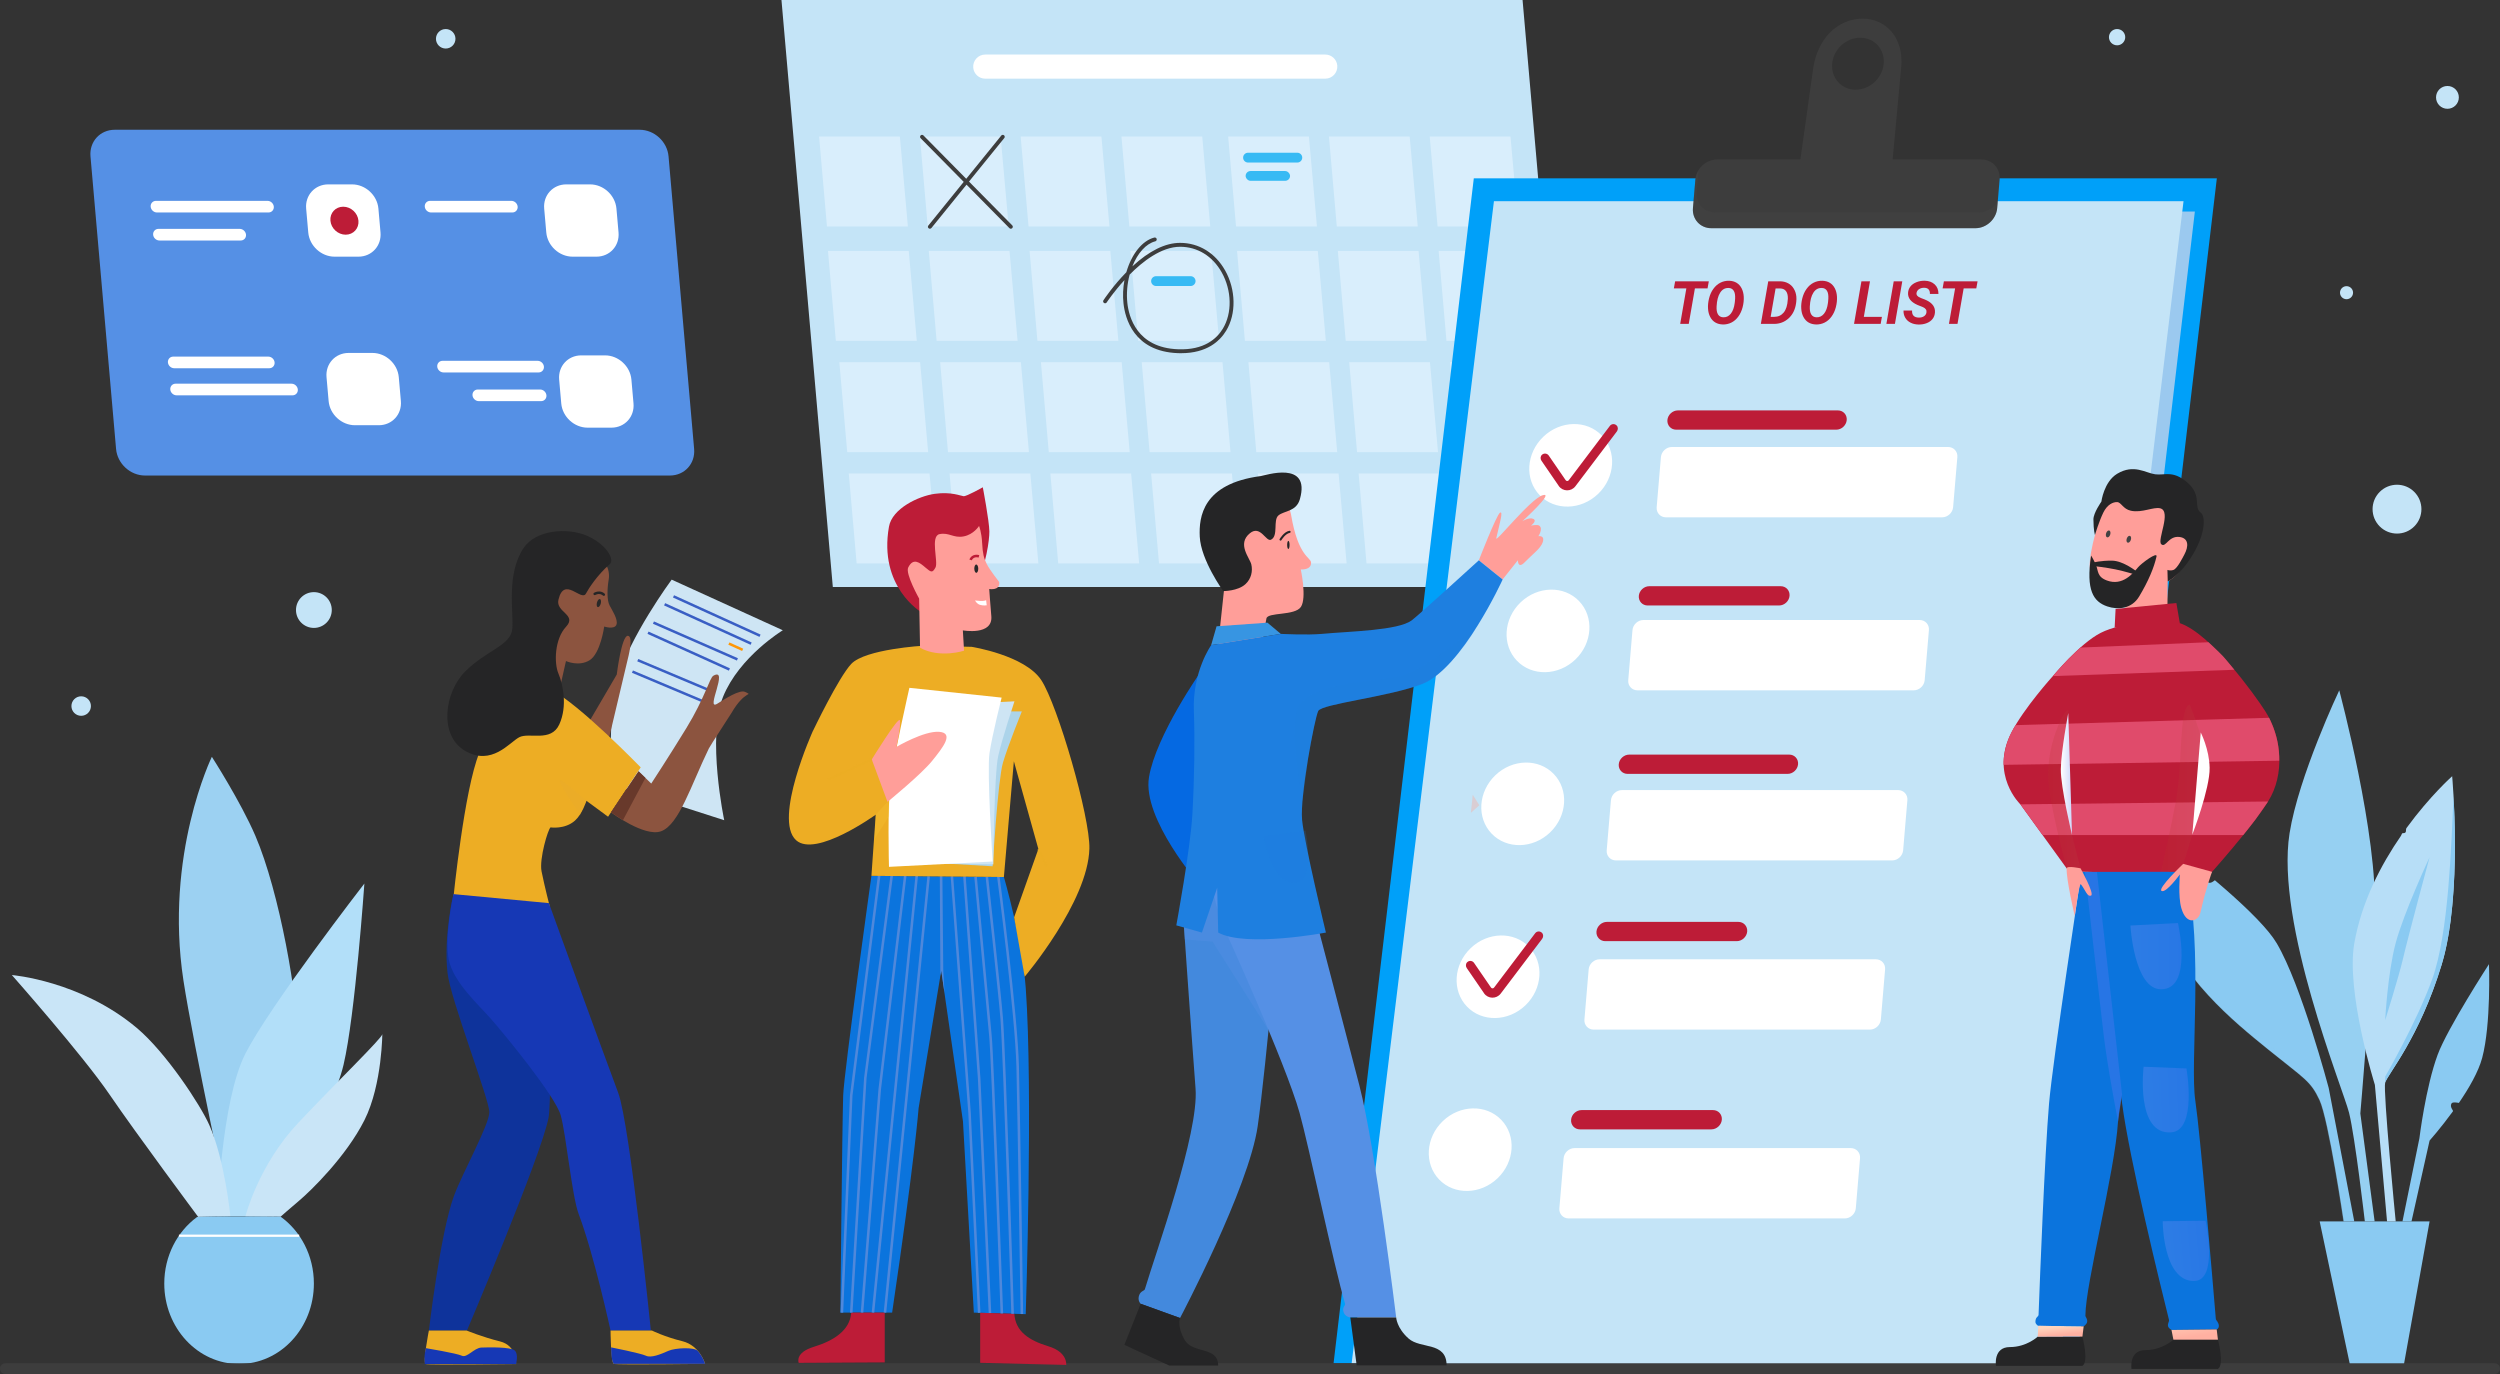 <svg xmlns="http://www.w3.org/2000/svg" xmlns:xlink="http://www.w3.org/1999/xlink" viewBox="0 0 666.41 366.28"><rect x="0" y="0" width="666.41" height="366.28" fill="#333333" stroke="none"/><defs><linearGradient id="d" x1="576.06" y1="210.13" x2="588.13" y2="210.13" gradientUnits="userSpaceOnUse"><stop offset="0" stop-color="#ba312b"></stop><stop offset="1" stop-color="#ba4947"></stop></linearGradient><linearGradient id="e" x1="545.94" y1="210.86" x2="554.85" y2="210.86" xlink:href="#d"></linearGradient><linearGradient id="f" x1="567.89" y1="254.88" x2="581.53" y2="254.88" gradientUnits="userSpaceOnUse"><stop offset=".01" stop-color="#7890f4"></stop><stop offset="1" stop-color="#687ef4"></stop></linearGradient><linearGradient id="g" x1="618.6" y1="378.96" x2="630.76" y2="378.96" gradientTransform="translate(-60.77 -62.7) rotate(-2.11)" xlink:href="#f"></linearGradient><linearGradient id="h" x1="688.78" y1="538.97" x2="700.59" y2="538.97" gradientTransform="translate(-156.14 -142.91) rotate(-5.01)" xlink:href="#f"></linearGradient><linearGradient id="i" x1="555.77" y1="265.69" x2="565.67" y2="265.69" gradientUnits="userSpaceOnUse"><stop offset=".02" stop-color="#6277f4"></stop><stop offset="1" stop-color="#6277f4"></stop></linearGradient><linearGradient id="j" x1="549.34" y1="206.33" x2="552.33" y2="206.33" gradientUnits="userSpaceOnUse"><stop offset="0" stop-color="#fff"></stop><stop offset="1" stop-color="#ced7fb"></stop></linearGradient><linearGradient id="k" x1="549.16" y1="353.55" x2="549.41" y2="355.89" gradientUnits="userSpaceOnUse"><stop offset="0" stop-color="#ffd5bd"></stop><stop offset=".99" stop-color="#ffb0a1"></stop></linearGradient><linearGradient id="l" x1="584.29" y1="350.41" x2="585.12" y2="356.28" xlink:href="#k"></linearGradient></defs><g><g id="b"><g id="c"><g><g><g><polygon points="419.55 156.48 222 156.48 208.31 0 405.86 0 419.55 156.48" fill="#c4e4f7"></polygon><polygon points="226.25 126.21 228.35 150.18 249.92 150.18 247.78 126.21 226.25 126.21" fill="#d9eefc"></polygon><polygon points="253.12 126.21 255.22 150.18 276.79 150.18 274.65 126.21 253.12 126.21" fill="#d9eefc"></polygon><polygon points="279.99 126.21 282.08 150.18 303.66 150.18 301.51 126.21 279.99 126.21" fill="#d9eefc"></polygon><polygon points="306.85 126.21 308.95 150.18 330.53 150.18 328.38 126.21 306.85 126.21" fill="#d9eefc"></polygon><polygon points="335.29 126.21 337.39 150.18 358.96 150.18 356.82 126.21 335.29 126.21" fill="#d9eefc"></polygon><polygon points="362.16 126.21 364.26 150.18 385.83 150.18 383.69 126.21 362.16 126.21" fill="#d9eefc"></polygon><polygon points="389.03 126.21 391.12 150.18 412.7 150.18 410.55 126.21 389.03 126.21" fill="#d9eefc"></polygon><polygon points="223.74 96.55 225.84 120.53 247.41 120.53 245.27 96.55 223.74 96.55" fill="#d9eefc"></polygon><polygon points="250.61 96.55 252.7 120.53 274.28 120.53 272.13 96.55 250.61 96.55" fill="#d9eefc"></polygon><polygon points="277.47 96.55 279.57 120.53 301.14 120.53 299 96.55 277.47 96.55" fill="#d9eefc"></polygon><polygon points="304.34 96.55 306.44 120.53 328.01 120.53 325.87 96.55 304.34 96.55" fill="#d9eefc"></polygon><polygon points="332.78 96.55 334.88 120.53 356.45 120.53 354.31 96.55 332.78 96.55" fill="#d9eefc"></polygon><polygon points="359.65 96.55 361.74 120.53 383.32 120.53 381.17 96.55 359.65 96.55" fill="#d9eefc"></polygon><polygon points="386.51 96.55 388.61 120.53 410.18 120.53 408.04 96.55 386.51 96.55" fill="#d9eefc"></polygon><polygon points="220.71 66.89 222.81 90.87 244.38 90.87 242.24 66.89 220.71 66.89" fill="#d9eefc"></polygon><polygon points="247.58 66.89 249.67 90.87 271.25 90.87 269.1 66.89 247.58 66.89" fill="#d9eefc"></polygon><polygon points="274.45 66.89 276.54 90.87 298.12 90.87 295.97 66.89 274.45 66.89" fill="#d9eefc"></polygon><polygon points="301.31 66.89 303.41 90.87 324.98 90.87 322.84 66.89 301.31 66.89" fill="#d9eefc"></polygon><polygon points="329.75 66.89 331.85 90.87 353.42 90.87 351.28 66.89 329.75 66.89" fill="#d9eefc"></polygon><polygon points="356.62 66.89 358.72 90.87 380.29 90.87 378.14 66.89 356.62 66.89" fill="#d9eefc"></polygon><polygon points="383.49 66.89 385.58 90.87 407.16 90.87 405.01 66.89 383.49 66.89" fill="#d9eefc"></polygon><polygon points="218.34 36.39 220.44 60.36 242.01 60.36 239.87 36.39 218.34 36.39" fill="#d9eefc"></polygon><polygon points="245.21 36.39 247.3 60.36 268.88 60.36 266.73 36.39 245.21 36.39" fill="#d9eefc"></polygon><polygon points="272.07 36.39 274.17 60.36 295.74 60.36 293.6 36.39 272.07 36.39" fill="#d9eefc"></polygon><polygon points="298.94 36.39 301.04 60.36 322.61 60.36 320.47 36.39 298.94 36.39" fill="#d9eefc"></polygon><polygon points="327.38 36.39 329.48 60.36 351.05 60.36 348.91 36.39 327.38 36.39" fill="#d9eefc"></polygon><polygon points="354.25 36.39 356.34 60.36 377.92 60.36 375.77 36.39 354.25 36.39" fill="#d9eefc"></polygon><polygon points="381.11 36.39 383.21 60.36 404.79 60.36 402.64 36.39 381.11 36.39" fill="#d9eefc"></polygon><path d="M353.27,20.97h-90.64c-1.66,0-3.05-1.27-3.2-2.92h0c-.17-1.88,1.31-3.51,3.2-3.51h90.64c1.66,0,3.05,1.27,3.2,2.92h0c.17,1.88-1.31,3.51-3.2,3.51Z" fill="#fff"></path></g><g><path d="M258.3,48.4l9.41-11.61c.09-.11,.13-.24,.11-.38-.01-.14-.08-.26-.19-.35-.22-.18-.55-.15-.73,.08l-9.34,11.52-11.41-11.56c-.2-.2-.53-.21-.74,0-.1,.1-.15,.23-.16,.37,0,.14,.05,.27,.15,.37l11.49,11.64-9.43,11.64c-.09,.11-.13,.24-.11,.38,.01,.14,.08,.26,.19,.35,.09,.08,.21,.12,.33,.12,.16,0,.31-.07,.41-.19l9.36-11.55,11.44,11.59c.1,.1,.23,.15,.37,.15s.27-.05,.37-.15c.1-.1,.15-.23,.16-.37,0-.14-.05-.27-.15-.37l-11.52-11.67Z" fill="#3d3d3d"></path><path d="M326.57,72.09c-2.62-4.67-7-7.35-12-7.35-3.94,0-8.21,2.11-12.72,6.26,1.42-3.58,3.66-6.05,6.1-6.67,.13-.03,.25-.12,.32-.24,.07-.12,.09-.26,.06-.39-.03-.14-.12-.25-.24-.32-.12-.07-.26-.09-.39-.06-3.19,.81-6.04,4.35-7.46,9.25-3.51,3.58-5.84,7.08-6.1,7.47-.16,.24-.09,.56,.15,.72,.12,.08,.26,.1,.39,.08,.14-.03,.25-.11,.33-.23,.02-.03,1.85-2.8,4.73-5.95-.39,2.07-.48,4.2-.26,6.21,.41,3.85,2.65,12.84,14.53,13.27,.28,0,.56,.01,.82,.01,6.92,0,10.35-3.25,12.01-5.98,2.73-4.48,2.62-10.94-.27-16.09Zm-.62,15.55c-1.61,2.64-4.98,5.73-11.91,5.46-11.07-.4-13.15-8.76-13.53-12.34-.26-2.47-.05-5.08,.61-7.56,3.36-3.4,8.41-7.42,13.45-7.42,4.62,0,8.66,2.48,11.09,6.82,2.71,4.83,2.83,10.87,.29,15.04Z" fill="#3d3d3d"></path></g><path d="M317.38,76.24h-9.22c-.72,0-1.31-.59-1.31-1.31h0c0-.72,.59-1.31,1.31-1.31h9.22c.72,0,1.31,.59,1.31,1.31h0c0,.72-.59,1.31-1.31,1.31Z" fill="#37baf4"></path><path d="M345.82,43.33h-13.14c-.72,0-1.31-.59-1.31-1.31h0c0-.72,.59-1.31,1.31-1.31h13.14c.72,0,1.31,.59,1.31,1.31h0c0,.72-.59,1.31-1.31,1.31Z" fill="#37baf4"></path><rect x="332.04" y="45.59" width="11.84" height="2.61" rx="1.31" ry="1.31" fill="#37baf4"></rect></g><g><polygon points="553.54 363.4 355.48 363.4 392.86 47.54 590.93 47.54 553.54 363.4" fill="#00a0f9"></polygon><polygon points="549.06 363.36 372.36 364.96 398.23 56.38 585.07 56.38 549.06 363.36" fill="#9bc9ef"></polygon><path d="M496.55,4.97c-5.17,0-10.31,3.29-12.52,10.15-.29,.9-.49,1.82-.65,2.76l-4.23,30.13h24.85l2.82-30.42c.61-7.48-4.08-12.62-10.27-12.62Zm-1.89,18.94c-3.79,0-6.6-3.1-6.27-6.93,.33-3.82,3.68-6.93,7.47-6.93s6.6,3.1,6.27,6.93c-.33,3.83-3.68,6.93-7.47,6.93Z" fill="#3d3d3d"></path><polygon points="398.23 53.63 582.05 53.63 544.64 363.65 360.3 363.4 398.23 53.63" fill="#c4e4f7"></polygon><path d="M489.48,114.54h-42.66c-1.41,0-2.47-1.16-2.35-2.57h0c.12-1.41,1.38-2.57,2.79-2.57h42.66c1.41,0,2.47,1.16,2.35,2.57h0c-.12,1.41-1.38,2.57-2.79,2.57Z" fill="#bd1c37"></path><path d="M476.51,206.29h-42.66c-1.41,0-2.47-1.16-2.35-2.57h0c.12-1.41,1.38-2.57,2.79-2.57h42.66c1.41,0,2.47,1.16,2.35,2.57h0c-.12,1.41-1.38,2.57-2.79,2.57Z" fill="#bd1c37"></path><path d="M474.24,161.4h-35.04c-1.41,0-2.47-1.16-2.35-2.57h0c.12-1.41,1.38-2.57,2.79-2.57h35.04c1.41,0,2.47,1.16,2.35,2.57h0c-.12,1.41-1.38,2.57-2.79,2.57Z" fill="#bd1c37"></path><path d="M456.19,301.05h-35.04c-1.41,0-2.47-1.16-2.35-2.57h0c.12-1.41,1.38-2.57,2.79-2.57h35.04c1.41,0,2.47,1.16,2.35,2.57h0c-.12,1.41-1.38,2.57-2.79,2.57Z" fill="#bd1c37"></path><path d="M462.95,250.88h-35.04c-1.41,0-2.47-1.16-2.35-2.57h0c.12-1.41,1.38-2.57,2.79-2.57h35.04c1.41,0,2.47,1.16,2.35,2.57h0c-.12,1.41-1.38,2.57-2.79,2.57Z" fill="#bd1c37"></path><path d="M517.7,137.9h-73.62c-1.49,0-2.6-1.22-2.47-2.7l1.13-13.35c.13-1.49,1.45-2.7,2.93-2.7h73.62c1.49,0,2.6,1.22,2.47,2.7l-1.13,13.35c-.13,1.49-1.45,2.7-2.93,2.7Z" fill="#fff"></path><path d="M510.12,184.02h-73.62c-1.49,0-2.6-1.22-2.47-2.7l1.13-13.35c.13-1.49,1.45-2.7,2.93-2.7h73.62c1.49,0,2.6,1.22,2.47,2.7l-1.13,13.35c-.13,1.49-1.45,2.7-2.93,2.7Z" fill="#fff"></path><path d="M504.38,229.36h-73.62c-1.49,0-2.6-1.22-2.47-2.7l1.13-13.35c.13-1.49,1.45-2.7,2.93-2.7h73.62c1.49,0,2.6,1.22,2.47,2.7l-1.13,13.35c-.13,1.49-1.45,2.7-2.93,2.7Z" fill="#fff"></path><path d="M498.44,274.46h-73.62c-1.49,0-2.6-1.22-2.47-2.7l1.13-13.35c.13-1.49,1.45-2.7,2.93-2.7h73.62c1.49,0,2.6,1.22,2.47,2.7l-1.13,13.35c-.13,1.49-1.45,2.7-2.93,2.7Z" fill="#fff"></path><path d="M491.76,324.79h-73.62c-1.49,0-2.6-1.22-2.47-2.7l1.13-13.35c.13-1.49,1.45-2.7,2.93-2.7h73.62c1.49,0,2.6,1.22,2.47,2.7l-1.13,13.35c-.13,1.49-1.45,2.7-2.93,2.7Z" fill="#fff"></path><ellipse cx="418.7" cy="124.06" rx="11.48" ry="10.55" transform="translate(30.59 324.23) rotate(-43.79)" fill="#fff"></ellipse><ellipse cx="412.65" cy="168.2" rx="11.48" ry="10.55" transform="translate(-1.64 332.32) rotate(-43.79)" fill="#fff"></ellipse><ellipse cx="405.91" cy="214.29" rx="11.48" ry="10.55" transform="translate(-35.41 340.48) rotate(-43.79)" fill="#fff"></ellipse><ellipse cx="399.33" cy="260.39" rx="11.48" ry="10.55" transform="translate(-69.14 348.74) rotate(-43.79)" fill="#fff"></ellipse><ellipse cx="391.91" cy="306.48" rx="11.48" ry="10.55" transform="translate(-103.1 356.43) rotate(-43.79)" fill="#fff"></ellipse><path d="M526.58,60.83h-70.41c-2.94,0-5.14-2.41-4.89-5.35l.65-7.62c.25-2.94,2.86-5.35,5.8-5.35h70.41c2.94,0,5.14,2.41,4.89,5.35l-.65,7.62c-.25,2.94-2.86,5.35-5.8,5.35Z" fill="#3d3d3d"></path><path d="M527.57,56.6h-70.41c-2.94,0-5.14-2.41-4.89-5.35l.5-5.89c-.47,.75-.77,1.61-.85,2.51l-.65,7.62c-.25,2.94,1.95,5.35,4.89,5.35h70.41c2.94,0,5.55-2.41,5.8-5.35l.15-1.73c-1.05,1.68-2.92,2.84-4.95,2.84Z" fill="#4b4b4b" opacity=".25"></path><polygon points="394.34 214.65 392.08 216.68 392.58 211.84 394.34 214.65" fill="#ffa48f" opacity=".35"></polygon><path d="M395.59,264.76l-4.6-6.7c-.34-.49-.31-1.17,.12-1.58,.55-.52,1.4-.41,1.81,.18l4.52,6.58c.2,.29,.61,.3,.82,.02l10.96-14.49c.44-.58,1.29-.65,1.82-.1,.41,.43,.4,1.11,.04,1.59l-11.05,14.6c-1.13,1.49-3.39,1.44-4.45-.1Z" fill="#bd1c37"></path><path d="M415.5,129.52l-4.6-6.7c-.34-.49-.31-1.17,.12-1.58,.55-.52,1.4-.41,1.81,.18l4.52,6.58c.2,.29,.61,.3,.82,.02l10.96-14.49c.44-.58,1.29-.65,1.82-.1,.41,.43,.4,1.11,.04,1.59l-11.05,14.6c-1.13,1.49-3.39,1.44-4.45-.1Z" fill="#bd1c37"></path></g><g><polygon points="640.82 363.59 626.37 363.59 618.34 325.58 647.64 325.58 640.82 363.59" fill="#8acaf2"></polygon><path d="M623.56,184.02s-10.84,22.88-13.25,38.13c-3.79,24.03,14.25,68.04,15.86,74.46,1.61,6.42,4.21,28.96,4.21,28.96h2.61l-3.81-28.76s2.81-32.44,3.81-53.15c1-20.71-9.43-59.64-9.43-59.64Z" fill="#96d0f2"></path><path d="M636.3,325.58h2.31s-3.41-34.78-2.81-36.99c.6-2.21,9.03-11.71,15.05-31.43,5.69-18.65,2.81-50.25,2.81-50.25,0,0-5.9,5.22-12.18,13.82-.32,.44,.24,1.44-.97,1.36-.28-.02-.33,.47-.49,.7-5.28,7.64-10.51,17.56-12.45,28.67-2.26,12.95,5.49,37.73,5.49,37.73l3.24,36.39Z" fill="#b7def7"></path><path d="M640.41,325.58h2.41l4.82-21.54s2.98-3.34,6.23-7.81c.17-.24-.93-1.07-.39-2.08,.28-.53,1.97-.15,1.97-.15,2.66-3.88,5.21-8.28,6.21-12,2.41-9.03,1.81-24.99,1.81-24.99,0,0-11.09,17.12-13.68,24.15-3.21,8.7-4.86,22.25-4.86,22.25l-4.51,22.15Z" fill="#8acaf2"></path><path d="M654.03,212.21c-.64,13.17-1.25,36.45-5.7,48.81-4.13,11.49-12.53,25.95-12.53,25.95v1.62c.6-2.21,9.03-11.71,15.05-31.43,4.26-13.96,3.72-35.16,3.18-44.95Z" fill="#8acaf2"></path><path d="M635.8,271.96s.64-12.42,2.78-20.5c2.14-8.08,9.06-22.96,9.06-22.96,0,0-5.69,21-7.23,27.63-.93,4.01-4.61,15.82-4.61,15.82Z" fill="#8acaf2"></path><path d="M565.54,215.24s5.17,16.96,9.44,28.42c6.42,17.22,20.07,28.32,29.7,36.12,9.63,7.8,11.24,8.29,13.65,13.46,2.41,5.17,6.42,32.33,6.42,32.33h2.81l-6.82-35.59s-7.22-27.3-13.84-38.53c-2.18-3.7-7.42-8.9-13.46-14.2-.99-.87-2.01-1.75-3.04-2.62,0,0-1.3,1.25-2.02,.42-.54-.62,.08-2.04-.55-2.57-10.96-9.09-22.3-17.24-22.3-17.24Z" fill="#8acaf2"></path><g opacity=".29"><path d="M606.45,279.78c-9.63-7.8-23.28-18.9-29.7-36.12-3.44-9.22-7.46-22-8.89-26.64-1.54-1.13-2.44-1.78-2.44-1.78,0,0,5.17,16.96,9.44,28.42,6.42,17.22,20.07,28.32,29.7,36.12,9.63,7.8,11.24,8.29,13.65,13.46,2.41,5.17,6.42,32.33,6.42,32.33h1.89s-4.01-27.16-6.42-32.33c-2.41-5.17-4.01-5.66-13.65-13.46Z" fill="#8acaf2"></path></g></g><g><path d="M56.48,201.75s7.67,11.92,11.6,21.06c6.43,14.96,11.45,43.44,11.45,56.13,0,20.33-8.43,45.26-8.43,45.26h-9.71s-9.87-45.68-12.49-62.83c-5.13-33.57,7.57-59.62,7.57-59.62Z" fill="#9cd1f2"></path><path d="M73,324.2h-15.06s.95-30.58,7.49-43.38c6.54-12.8,31.7-45.3,31.7-45.3,0,0-2.45,35.17-5.55,48.3-3.1,13.13-18.58,40.39-18.58,40.39Z" fill="#b2dff9"></path><path d="M65.43,324.2s3.44-13.63,14.11-24.93,22.37-22.61,22.37-23.6,.09,13.3-4.77,22.94c-4.86,9.64-14.25,18.82-17.59,21.61-2,1.67-4.75,4.1-4.75,4.1l-9.36-.11Z" fill="#c9e5f7"></path><path d="M3.15,259.91s18.26,1.46,33.3,14.09c7.82,6.57,16.98,20.54,19.35,25.9,4.13,9.33,5.61,24.29,5.61,24.29l-8.59,.18s-16.49-22.15-23.62-32.61c-7.12-10.46-26.05-31.86-26.05-31.86Z" fill="#c9e5f7"></path><path d="M83.67,342.15c0,11.84-8.93,21.44-19.94,21.44s-19.94-9.6-19.94-21.44c0-7.36,3.45-13.85,8.7-17.71,.42-.31,22.3-.13,22.3-.13,5.35,3.84,8.88,10.4,8.88,17.84Z" fill="#8acaf2"></path><rect x="47.69" y="329.1" width="32.06" height=".6" fill="#fff"></rect></g><path d="M664.96,366.28H1.44c-.8,0-1.44-.65-1.44-1.44H0c0-.8,.65-1.44,1.44-1.44H664.96c.8,0,1.44,.65,1.44,1.44h0c0,.8-.65,1.44-1.44,1.44Z" fill="#3d3d3d"></path><g><path d="M455.17,76.88h-3.37l-1.64,9.45h-2.28l1.64-9.45h-3.33l.34-1.89h8.98l-.34,1.89Z" fill="#bd1c37"></path><path d="M459.23,86.49c-.75-.02-1.42-.19-1.99-.53-.57-.34-1.03-.83-1.36-1.47-.34-.64-.53-1.38-.58-2.21-.06-.85,.03-1.76,.27-2.73,.24-.97,.62-1.82,1.15-2.55s1.15-1.28,1.87-1.64c.71-.36,1.49-.54,2.32-.52,.76,.02,1.43,.2,2,.54,.57,.35,1.02,.84,1.35,1.49s.51,1.38,.56,2.2c.05,.91-.05,1.85-.3,2.82-.25,.97-.64,1.8-1.16,2.51s-1.14,1.24-1.84,1.59c-.7,.35-1.47,.52-2.29,.51Zm3.23-6.14l.06-.74c.05-.92-.07-1.63-.37-2.1-.3-.48-.75-.73-1.36-.75-.95-.03-1.71,.39-2.26,1.26-.56,.87-.87,2.09-.95,3.66-.05,.92,.07,1.63,.37,2.12,.3,.5,.76,.75,1.38,.78,.82,.04,1.49-.28,2.03-.95,.54-.67,.89-1.62,1.05-2.86l.05-.42Z" fill="#bd1c37"></path><path d="M469.38,86.34l1.97-11.35h3.26c.76,.02,1.45,.2,2.06,.53,.61,.33,1.11,.8,1.48,1.42,.38,.62,.61,1.31,.69,2.09,.04,.45,.04,.91-.02,1.39l-.05,.41c-.23,1.66-.88,3-1.96,4s-2.39,1.51-3.92,1.51h-3.51Zm3.93-9.45l-1.32,7.57h.95c1.05,0,1.89-.38,2.53-1.15,.64-.77,1-1.93,1.09-3.48l.02-.25c.02-.86-.15-1.51-.49-1.97-.34-.46-.85-.7-1.54-.72h-1.25Z" fill="#bd1c37"></path><path d="M484.08,86.49c-.75-.02-1.42-.19-1.99-.53-.57-.34-1.03-.83-1.36-1.47-.34-.64-.53-1.38-.58-2.21-.06-.85,.03-1.76,.27-2.73,.24-.97,.62-1.82,1.15-2.55s1.15-1.28,1.87-1.64c.71-.36,1.49-.54,2.32-.52,.76,.02,1.43,.2,2,.54,.57,.35,1.02,.84,1.35,1.49s.51,1.38,.56,2.2c.05,.91-.05,1.85-.3,2.82-.25,.97-.64,1.8-1.16,2.51s-1.14,1.24-1.84,1.59c-.7,.35-1.47,.52-2.29,.51Zm3.23-6.14l.06-.74c.05-.92-.07-1.63-.37-2.1-.3-.48-.75-.73-1.36-.75-.95-.03-1.71,.39-2.26,1.26-.56,.87-.87,2.09-.95,3.66-.05,.92,.07,1.63,.37,2.12,.3,.5,.76,.75,1.38,.78,.82,.04,1.49-.28,2.03-.95,.54-.67,.89-1.62,1.05-2.86l.05-.42Z" fill="#bd1c37"></path><path d="M496.83,84.46h4.82l-.33,1.88h-7.1l1.97-11.35h2.28l-1.64,9.47Z" fill="#bd1c37"></path><path d="M505.12,86.34h-2.28l1.96-11.35h2.28l-1.96,11.35Z" fill="#bd1c37"></path><path d="M513.52,83.3c.11-.62-.19-1.09-.91-1.42l-1.5-.6c-1.75-.78-2.57-1.85-2.49-3.22,.04-.63,.24-1.19,.62-1.68,.38-.49,.91-.87,1.6-1.15,.69-.28,1.43-.41,2.22-.4,1.1,.02,1.98,.35,2.66,.98,.68,.63,1.01,1.48,1,2.54h-2.28c.03-.51-.09-.91-.34-1.2s-.64-.43-1.17-.44c-.52-.01-.97,.11-1.36,.35-.38,.25-.61,.59-.69,1.02-.1,.57,.28,1.02,1.14,1.35l1.03,.39,.59,.27c1.53,.76,2.25,1.82,2.15,3.2-.05,.67-.26,1.25-.64,1.73-.38,.49-.9,.86-1.56,1.12-.66,.26-1.38,.38-2.17,.37-.81-.02-1.52-.18-2.15-.51-.63-.32-1.11-.78-1.43-1.36-.31-.55-.45-1.17-.43-1.87h2.28c-.07,1.24,.53,1.87,1.82,1.89,.56,0,1.01-.12,1.37-.37,.36-.24,.57-.57,.64-.97Z" fill="#bd1c37"></path><path d="M526.81,76.88h-3.37l-1.64,9.45h-2.28l1.64-9.45h-3.33l.34-1.89h8.98l-.34,1.89Z" fill="#bd1c37"></path></g><g><path d="M320.16,178.94s-12.02,17.08-13.88,28.22,13.5,28.68,13.5,28.68c0,0,2.94-47.66,.38-56.9Z" fill="#0569e2"></path><path d="M315.24,241.98l9.54-15.15,16.63,12.48s-3.79,44.36-6.15,60.86-20.7,51.16-20.7,51.16l-10.49-3.79s-.98-.86-.37-2.39c.41-1.02,1.36-1.07,1.48-1.48,2.92-9.84,14.43-41.6,13.51-53.48-1.08-14.06-3.45-48.21-3.45-48.21Z" fill="#4389dd"></path><polygon points="338.15 274.58 327.03 247.8 323.9 232.63 315.6 247.24 315.82 250.43 323.23 251.01 338.15 274.58" fill="#5590e5" opacity=".4"></polygon><path d="M326.22,247.21s16.41,35.99,20.2,49.44c2.36,8.37,9.12,40.64,12.12,50.87,.15,.52-.66,.79-.48,1.9,.27,1.62,1.89,1.76,1.89,1.76h12.22s-5.53-45.31-9.8-61.8c-5.33-20.58-13.37-51.11-13.37-51.11l-26.16-15.92s-2.77,8.56,3.37,24.86Z" fill="#5590e5"></path><path d="M324.46,174.25l2.33-21.73s1.64-15.79,7.58-18.64c6.62-3.17,9.25,.18,9.8,3.44,1.88,11.1,5.25,11.25,5.31,12.62,.1,2.11-2.74,1.85-2.74,1.85,0,0,1.64,7.55,.04,9.98s-8.89,1.36-9.2,3.1c-.31,1.74-1.62,8.97-1.62,8.97l-11.49,.41Z" fill="#ff9e99"></path><path d="M326.07,157.56s3.86,.03,5.9-1.83c1.61-1.46,1.99-3.54,1.59-5.27-.4-1.73-3.91-5.46-.37-8.33,2.81-2.28,4.29,2.4,5.62,1.73,2.05-1.03,.46-5.22,1.99-6.48,1.53-1.26,4.75-.98,5.7-4.31,2.97-10.49-9.38-6.3-10.41-6.17-15.55,2.03-16.52,10.92-16.28,16.13,.29,6.29,6.26,14.53,6.26,14.53Z" fill="#252526"></path><path d="M359.95,351.18h12.22s.11,2.78,3.31,5.63c3.21,2.85,10.13,.77,10.13,7.16h-23.97l-1.7-12.79Z" fill="#252526"></path><path d="M304.07,347.55l10.49,3.79s-.91,2.17,1.25,5.87c2.16,3.71,8.91,1.62,8.91,6.79h-13.05l-11.95-5.51,4.34-10.94Z" fill="#252526"></path><polygon points="322.85 171.96 324.29 166.95 337.85 165.98 341.41 168.97 322.85 171.96" fill="#3795e2"></polygon><path d="M394.2,149.36s4.72-12.13,5.65-12.7-.09,2.84-1,6.8c-.34,1.51,9.03-10.44,12.37-11.45s-5.41,6.93-5.41,6.93c0,0,1.85-1.16,2.93-.62s-.64,1.79-.64,1.79c0,0,1.72-.38,2.23,.02,1.08,.83-.26,2.8-.26,2.8,0,0,1.82-.34,1.16,1.63-.56,1.68-2.85,3.28-4.75,5.27-1.9,1.99-1.87-.49-1.87-.49l-4.07,5.12-6.35-5.12Z" fill="#ff9e99"></path><path d="M322.85,171.96l18.56-2.99s7.12,.36,10.98,0c7.58-.7,20.31-.89,23.93-3.61,1.9-1.43,17.88-16,17.88-16l6.35,5.12s-10.77,23.63-21.38,27.81c-8.77,3.45-26.81,5.32-27.77,7.22-.96,1.9-4.91,22.77-4.31,29.02,.59,6.25,6.35,30.06,6.35,30.06,0,0-21.3,4.05-28.71,0l-.27-11.95-4.07,11.95-6.83-1.92s3.77-20.41,4.29-29.64c.55-9.79,.68-20.15,.39-27.51-.41-10.5,4.62-17.55,4.62-17.55Z" fill="#1e7fe0"></path><path d="M336.8,222.83l11.18-1.41s2.75,13.03-2.27,13.84c-6.95,1.12-8.91-12.43-8.91-12.43Z" fill="#1e7fe0" opacity=".18"></path><path d="M393.34,167.61c-6.53,4.09-14.29,11.75-21.11,12.85-10.05,1.63-22.67,1.89-26.26,8.18-1.94,3.4,.06,20.24,1.19,24.82,.01-.15,.75-4.72,1.57-11.91,1.33-6.63,1.9-10.54,2.66-12.04,.96-1.9,19.73-3.93,27.91-7.22,4.3-1.73,10.6-8.71,14.04-14.68Z" fill="#1e7fe0" opacity=".2"></path><path d="M343.75,145.26c0,.6-.14,1.08-.32,1.08s-.32-.48-.32-1.08,.14-1.08,.32-1.08,.32,.48,.32,1.08Z" fill="#252526"></path><path d="M346.41,155.94c-1.19,0-2.07-.65-2.12-.68l.35-.46s1.4,.85,2.66,.48l.06,.55c-.27,.08-.62,.1-.94,.1Z" fill="#ff9e99"></path><path d="M336.3,146.04c-.06,0-.13-.02-.18-.06-1.07-.88-1.7-.97-2.05-.89-.31,.07-.43,.3-.44,.3-.07,.14-.24,.2-.38,.14-.14-.07-.2-.24-.14-.38,.08-.18,.35-.51,.83-.61,.68-.15,1.54,.19,2.54,1.01,.12,.1,.14,.28,.04,.4-.06,.07-.14,.11-.22,.11Z" fill="#ff9e99"></path><path d="M341.36,144.11s-.1-.01-.15-.04c-.14-.08-.18-.26-.1-.39,.05-.08,1.15-1.94,2.59-2.19,.16-.02,.3,.08,.33,.23,.03,.16-.08,.3-.23,.33-1.18,.2-2.19,1.89-2.2,1.91-.05,.09-.15,.14-.25,.14Z" fill="#252526"></path></g><g><path d="M208.68,168.01l-29.64-13.5s-11.35,15.36-14.56,26.95c-2.39,8.63-1.61,27.48-1.61,27.48l30.18,9.7s-4.67-22.15-.31-32.9c4.36-10.75,15.94-17.74,15.94-17.74Z" fill="#cee5f4"></path><path d="M167.34,175.69s1.67-6.21,0-6.21-2.93,10.32-2.93,10.32l-12.32,21.06,6.07,3.68,4.02-7.08,5.16-21.77Z" fill="#8c543f"></path><path d="M146.32,240.74l-25.45-2.4s-2.69,11.12-1.57,21.06c.77,6.88,11.14,33.7,11.14,37.05s-7.16,16.17-9.44,22.36c-3.65,9.94-6.67,35.87-6.67,35.87h10.14s19.61-46.1,21.74-56.66c1.1-5.46,.12-57.28,.12-57.28Z" fill="#0e339b"></path><path d="M154.34,145.35c.19-.68,8.98,2.93,7.91,9.19-.42,2.44-.48,5.51,.25,6.86s2.27,3.74,1.84,5.06c-.49,1.48-3.28,.55-3.28,.55,0,0-.98,7.18-3.89,8.98-2.9,1.8-6.3,.22-6.3,.22l-1.93,8.53-12.58-2.77s4.6-26.42,6.53-29.34c1.94-2.92,5.65-8.03,11.44-7.3Z" fill="#8c543f"></path><path d="M170.8,204.54l-8.71,13.17-5.76-4.24s-1.14,3.56-3.06,5.27c-2.7,2.41-6.51,1.81-6.51,1.81-.67,.43-3.06,8.41-2.4,11.72,.82,4.1,2.22,9.5,2.22,9.5l-25.72-2.43s2.9-28.9,6.89-38.6c3.99-9.7,8.62-18.74,8.62-18.74l10.66,1.97c7.21,3.56,23.77,20.59,23.77,20.59Z" fill="#edad24"></path><path d="M156.25,213.47s-5.63-5.25-6.86-5.46c-1.23-.2,5.24,9.18,5.24,9.18,0,0,1.01-2.51,1.62-3.72Z" fill="#e8ab2b" opacity=".4"></path><path d="M146.32,240.74l-25.45-2.4s-2.45,11.41-1.24,17.46c1.22,6.05,7.94,12.02,11.34,15.91,3.41,3.89,17.06,20.45,18.51,25.63,1.44,5.19,2.98,21.47,4.76,26.23,4.22,11.24,8.51,31.12,8.51,31.12h10.75s-5.59-55.07-8.71-63.39c-5.28-14.12-18.47-50.55-18.47-50.55Z" fill="#1638b5"></path><path d="M162.75,354.68s.05,8.59,.88,8.88c.83,.29,24.33,0,24.33,0,0,0-1.38-4.9-6.08-6.05-4.7-1.15-8.09-2.83-8.09-2.83h-11.04Z" fill="#edad24"></path><path d="M187.96,363.56s-.49-1.72-1.91-3.42c-.93-1.12-6.08-.85-7.86-.06-2.18,.96-4.62,1.96-6,1.31-1.38-.66-9.29-2.23-9.29-2.23,0,0-.07,3.66,.74,4.4h24.33Z" fill="#1638b5"></path><path d="M114.32,354.68s-1.68,8.64-.86,8.93c.82,.29,24.1,0,24.1,0,0,0,.34-4.9-4.31-6.05-4.66-1.15-8.83-2.88-8.83-2.88h-10.09Z" fill="#edad24"></path><path d="M137.56,363.61s.71-2.6-.33-3.6c-1.04-.99-6.99-.88-8.91-.8s-3.83,2.83-5.2,2.18c-1.37-.66-9.58-2.02-9.58-2.02l-.11,.45c-.24,1.04-.33,2.1-.24,3.17l.05,.62h24.32Z" fill="#1638b5"></path><path d="M159.12,160.63c-.15,.59-.05,1.13,.23,1.2,.28,.07,.64-.35,.79-.94,.15-.59,.05-1.13-.23-1.2-.28-.07-.64,.35-.79,.94Z" fill="#282828"></path><path d="M162.52,150.39c-3.35,2.95-5.63,6.52-6.32,7.82-1.21,2.29-5.81-4.81-7.34,1.66-.79,3.34,5.05,3.97,2.02,7.21-3.03,3.23-3.23,9.64-2.02,12.47,1.21,2.83,2.45,8.69,.23,13.55-2.22,4.85-8.08,2.02-10.71,3.44-2.63,1.41-7.28,7.68-14.35,3.64-7.07-4.04-5.66-15.56,0-21.22,5.66-5.66,12.13-6.87,12.53-11.32,.4-4.45-1.68-14.43,2.96-21.49,3.28-5,11.81-5.57,16.97-3.33,5.01,2.18,7.51,6.3,6.04,7.6Z" fill="#252526"></path><rect x="190.73" y="151.56" width=".68" height="25.34" transform="translate(-37.54 270.14) rotate(-65.54)" fill="#395ec4"></rect><rect x="188.35" y="153.66" width=".68" height="25.34" transform="translate(-40.84 269.21) rotate(-65.54)" fill="#395ec4"></rect><rect x="185.03" y="158.66" width=".68" height="24.44" transform="translate(-45.53 272.08) rotate(-66.34)" fill="#395ec4"></rect><rect x="183.25" y="161.67" width=".68" height="23.81" transform="translate(-50.18 269.42) rotate(-65.69)" fill="#395ec4"></rect><rect x="179.91" y="169.16" width=".68" height="22.26" transform="translate(-55.81 276.55) rotate(-67.19)" fill="#395ec4"></rect><rect x="178.51" y="172.22" width=".68" height="22.26" transform="translate(-59.5 277.13) rotate(-67.19)" fill="#395ec4"></rect><rect x="195.8" y="170.38" width=".68" height="4.04" transform="translate(-41.92 279.75) rotate(-65.59)" fill="#ff9706"></rect><path d="M160.95,158.84c.08,0,.17-.03,.23-.09,.14-.13,.14-.34,.02-.48-.38-.4-1.46-.98-2.83-.27-.17,.09-.23,.29-.15,.46,.09,.17,.29,.23,.46,.14,1.26-.65,2.01,.12,2.01,.13,.07,.07,.16,.11,.25,.11Z" fill="#252526"></path><path d="M170.22,205.6l3.38,3.27s4.7-7.17,9.37-14.8c4.97-8.12,6.17-13.38,7.19-13.95,4.28-2.38-2.25,9.52,1.01,7.48,2.12-1.32,6.04-3.89,7.48-3.15,2.22,1.15-.01-.72-3.68,5.62-.44,.77-5.59,8.57-6.02,9.45-4.76,9.78-7.94,20.37-12.77,22.08-4.42,1.56-13.31-5.04-13.31-5.04l7.36-10.96Z" fill="#8c543f"></path><polygon points="172.05 207.37 170.22 205.6 162.87 216.55 166.05 218.64 172.05 207.37" fill="#68392b"></polygon></g><g><path d="M232.3,233.48l27.07,.23,3.01,.03,5.23,.05s4.88,16.83,5.81,29.51c1.99,27.38,0,87.01,0,87.01l-13.83-.41-2.9-50.99-5.79-40.2-6.03,36.65s-1,13.53-7.06,54.53h-13.8s.48-49.3,.75-57.87c.2-6.08,7.53-58.55,7.53-58.55Z" fill="#0b74dd"></path><path d="M226.91,349.9h8.93v13.27l-22.93,.12s-1.15-2.7,4.03-4.28c5.19-1.58,9.67-4.36,9.96-9.11Z" fill="#bd1c37"></path><path d="M270.39,350.21l-9.11-.27v13.34l22.93,.56s.47-3.38-4.72-4.96-8.81-3.93-9.1-8.67Z" fill="#bd1c37"></path><polygon points="250.67 260.16 250.52 233.57 251.21 233.57 251.44 258.75 251.78 264.75 250.91 258.71 250.67 260.16" fill="#4f88db"></polygon><rect x="183.29" y="291.41" width="116.88" height=".68" transform="translate(-72.67 503.19) rotate(-84.28)" fill="#4f88db"></rect><rect x="180.03" y="291.35" width="117" height=".68" transform="translate(-75.48 499.96) rotate(-84.28)" fill="#4f88db"></rect><polygon points="230.12 349.92 229.44 349.87 234.17 290.29 240.95 233.44 241.63 233.52 234.85 290.35 230.12 349.92" fill="#4f88db"></polygon><polygon points="227.25 349.92 226.57 349.88 230.33 287.28 237.36 233.36 238.04 233.44 231 287.34 227.25 349.92" fill="#4f88db"></polygon><polygon points="224.76 349.91 224.08 349.88 226.57 291.95 234.01 233.36 234.69 233.44 227.25 292.01 224.76 349.91" fill="#4f88db"></polygon><polygon points="260.67 349.96 258.12 296.74 253.41 233.6 254.08 233.55 258.79 296.7 261.35 349.92 260.67 349.96" fill="#4f88db"></polygon><polygon points="263.55 350.03 260.67 287.51 256.74 233.6 257.42 233.55 261.35 287.47 264.23 349.99 263.55 350.03" fill="#4f88db"></polygon><path d="M266.72,350.13c-.03-.7-2.56-69.93-3.04-73.88l-3.97-42.5,.68-.06,3.97,42.49c.49,3.97,2.94,71.07,3.04,73.93l-.68,.03Z" fill="#4f88db"></path><path d="M269.58,350.21c-.02-.7-2.17-69.61-2.91-78.78-.53-6.62-3.92-37.38-3.95-37.69l.68-.07c.03,.31,3.43,31.09,3.96,37.71,.73,9.19,2.89,78.12,2.91,78.82l-.68,.02Z" fill="#4f88db"></path><path d="M272.05,350.28c0-.52-.78-51.83-1.11-65.88-.34-14.03-5.12-50.41-5.17-50.78l.67-.09c.05,.37,4.84,36.78,5.18,50.85,.34,14.05,1.11,65.37,1.11,65.89h-.68Z" fill="#4f88db"></path><g><path d="M216.73,194.79s6.78-14.19,10.18-17.81c3.75-3.98,19.27-4.86,19.27-4.86l12.82,.3s14.19,2.23,18.57,8.88c4.37,6.65,13.02,36.43,12.82,44.89-.34,14.2-17.25,34.17-17.25,34.17l-2.81-15.85,6.46-18.2-6.53-23.39-2.66,30.86-35.31-.31,1.15-16.31s-15.98,11.54-21.22,6.82c-6.2-5.58,4.5-29.2,4.5-29.2Z" fill="#edad24"></path><path d="M236.99,229.3s1.6-16.03,3.42-22.38c1.82-6.35,6.49-17.28,6.49-17.28h25.48s-3.69,9.12-5.03,13.67c-1.34,4.54-2.75,27.61-2.75,27.61l-27.62-1.62Z" fill="#acd4ea"></path><path d="M237.12,230.09s.77-16.8,2.26-23.52c1.49-6.72,5.59-18.35,5.59-18.35l25.45-1.27s-3.22,9.7-4.32,14.51c-1.1,4.81-1.31,28.95-1.31,28.95l-27.67-.31Z" fill="#cee5f4"></path><path d="M236.97,231.08s-.48-16.81,.51-23.6c.99-6.79,4.93-24.13,4.93-24.13l24.59,2.61s-2.49,9.88-3.23,14.74c-.74,4.86,.83,28.95,.83,28.95l-27.64,1.42Z" fill="#fff"></path><path d="M232.38,202.44s7.21-11.73,7.5-10.43c.32,1.42-.93,7.09-.93,7.09,0,0,7.38-4.34,11.41-4.02,4.03,.31,1.03,4.13-1.9,7.76-2.93,3.62-11.88,10.92-11.88,10.92l-4.2-11.32Z" fill="#ff9e99"></path><rect x="220.08" y="204.78" width="12.89" height=".68" transform="translate(-64.89 113.11) rotate(-24.64)" fill="#edad24" opacity=".47"></rect><polygon points="233.45 217.16 237.03 213.27 236.99 217.57 233.11 223.66 233.45 217.16" fill="#f3c132" opacity=".32"></polygon><path d="M245.56,163.17s-11.43-6.73-8.59-22.79c.85-4.81,7.86-8.15,12.24-8.75,4.38-.6,6.86,.56,7.65,.64,.79,.08,5.12-2.38,5.12-2.38,0,0,1.72,9,1.75,11.77,.05,4.4-3.52,26.93-18.18,21.51Z" fill="#bd1c37"></path><path d="M245.25,172.69l-.24-13.12s-3.73-6.63-2.92-8.28c1.36-2.76,3.09-1.29,4.6,0,1.51,1.29,1.85,1.48,2.67,0,.82-1.48-1.46-8.39,1.08-8.91s3.7,1.11,6.41,.61c2.71-.5,4.13-2.79,4.13-2.79,0,0,.68,1.63,.82,4.53,.15,2.9,.45,4.03,1.23,5.61,.78,1.58,3.31,4.79,3.31,4.79,.33,2.41-2.65,1.88-2.65,1.88,0,0,.34,4.85,.56,7.23,.47,5.26-7.59,3.8-7.59,3.8l.32,5.41s-6.4,2.13-11.72-.77Z" fill="#ff9e99"></path><path d="M249.4,163.29s2.02,2.64,3.21,3.43c1.19,.79,3.75,1.18,3.75,1.18l.09,2.92s-3.57-.23-5.47-3.27c-1.29-2.06-1.58-4.26-1.58-4.26Z" fill="#ff9e99"></path><path d="M259.92,160.07s.37,.05,1.38,.12c1.01,.07,1.57-.19,1.57-.19l.15,1.35s-.92,.16-1.8-.12c-.88-.28-1.31-1.16-1.31-1.16Z" fill="#fff"></path><path d="M260.77,151.58c0,.61-.22,1.11-.52,1.11-.29,0-.53-.49-.54-1.1,0-.61,.22-1.11,.52-1.11,.29,0,.53,.49,.54,1.1Z" fill="#282828"></path><path d="M259.06,149.36l-.65-.2c.19-.59,.97-1.61,2.62-1.2l-.16,.66c-1.44-.36-1.8,.7-1.81,.75Z" fill="#bd1c37"></path><rect x="277.54" y="226.07" width=".68" height="5.09" transform="translate(-71.02 140.56) rotate(-25.28)" fill="#edad24" opacity=".47"></rect></g></g><g><path d="M560.06,137.18s-3.3,9.71-3.01,14.11c.31,4.71,1.48,7.08,4.89,8.58,2.49,1.1,4.59,.34,4.59,.34l.07,5.17h11.13l.1-10.4s9.46-4.64,3.87-16.88c-2.5-5.46-16.89-12.52-21.65-.92Z" fill="#ff9e99"></path><path d="M577.76,151.92l.08,3.05s2.35-1.05,4.99-4.6c5.19-6.98,5.21-12.69,3.86-13.66-2.18-1.57,.55-4.64-3.86-8.29-3.73-3.08-5.8-1.65-8.34-1.99-2.55-.34-5.67-2.82-10.13-.14-3.54,2.13-4.21,7.43-4.21,7.43,0,0-2.13,3.02-2.12,4.72,.02,3.03,.41,4.16,.41,4.16,0,0,1.06-3.56,2.22-5.95,1.06-2.18,2.62-2.85,3.7-2.81,1.08,.04,1.56,1.85,3.64,2.3,2.98,.65,6.07-1.1,7.85-.64,3.08,.8-.92,8.5,.27,9.57s1.89-2.32,4.88-1.93c2.44,.32,2.46,2.49,1.25,4.72-.45,.83-1.84,3.68-2.88,4.06-.86,.31-1.61,0-1.61,0Z" fill="#252526"></path><path d="M557.41,148.09s.59,.89,1.28,2.46,.22,3.18,2.94,4.19c4.2,1.56,6.99-1.95,8.28-3.5,.93-1.11,5.25-4.3,4.94-2.9-.65,2.93-2.15,6.54-4.64,10.68-1.97,3.27-5.6,3.61-8.51,2.62-3.68-1.26-5.7-4.29-4.29-13.53Z" fill="#252526"></path><path d="M558.02,149.95s1.93-.53,4.97-.5c3.03,.03,6.62,2.94,6.62,2.94l-.29,.82s-2.94-.93-5.44-1.44c-2.5-.51-5.76-.88-5.76-.88l-.09-.93Z" fill="#252526"></path><path d="M563.47,148.91h0c-.57,0-1.69-.24-1.82-1.65-.08-.86,1.82-3.02,2.21-3.45,.08-.08,.21-.09,.29-.01,.08,.08,.09,.21,.01,.29-.84,.93-2.15,2.6-2.1,3.13,.12,1.33,1.36,1.28,1.42,1.28,.11,0,.21,.1,.2,.21,0,.11-.09,.2-.21,.2Z" fill="#ff9e99"></path><path d="M547.22,180.22s7.15-8.69,12.79-11.54c5.64-2.86,17.34-3.88,21.05-2.58,8.46,2.95,20,19.18,22.75,23.44,4.4,6.81,5.36,16.87,.77,24.12-4.59,7.25-15.54,19.43-15.54,19.43l-37.54-.78-12.94-17.89s-8.2-7.86-2.38-19.17c3.39-6.59,11.03-15.02,11.03-15.02Z" fill="#bd1c37"></path><path d="M554.85,232.4h23.29s-13.01,58.09-13.55,66.58c-.87,13.77-8.69,43.15-8.7,51.79,0,.25,.61,.79,.46,1.63-.12,.65-.94,1.17-.94,1.17l-12.11-.15s-.73-.43-.73-1.05c0-1.42,.82-1.27,.84-1.95,.36-9.58,1.63-42.5,2.79-56.24,.95-11.25,8.64-61.77,8.64-61.77Z" fill="#0b74dd"></path><path d="M554.54,172.62l34.16-1.42s2.91,2.7,3.81,3.66c.82,.88,3.08,3.68,3.08,3.68l-48.37,1.68s2.87-3.25,3.88-4.29c.83-.86,3.45-3.31,3.45-3.31Z" fill="#e04b6b"></path><path d="M537.27,193.3l67.58-1.96s1.49,2.8,2.22,6.27c.4,1.9,.51,3.81,.49,5.17l-73.47,1.1s-.36-5.05,3.18-10.57Z" fill="#e04b6b"></path><path d="M538.56,214.41l66.02-.76s-2.49,3.64-3.37,4.82c-.78,1.05-3.24,4.12-3.24,4.12h-53.49l-5.91-8.18Z" fill="#e04b6b"></path><path d="M543.19,356.29h11.9s1.8,6.74,0,7.8h-23.04s-.77-5.01,3.71-5.01,7.43-2.78,7.43-2.78Z" fill="#252526"></path><path d="M558.97,232.46l23.79-.06c4.69,20.95,.93,50.98,2.44,61.06,1.32,8.83,4.64,48.31,5.46,58.13,.03,.36,.8,.91,.8,1.83,0,.79-.56,.96-.56,.96l-12.05,.14s-.76-.41-.91-.95c-.22-.81,.37-1.19,.22-1.8-2.29-9.2-10.56-42.91-12.48-57.6-1.44-11.02-6.69-61.71-6.69-61.71Z" fill="#0b74dd"></path><path d="M583.7,187.79s5.03,11.88,4.37,18.32c-.92,8.98-6.66,26.11-6.91,26.36l-5.1-.07s2.72-12.09,3.94-18.75c1.93-10.59,.7-24.76,3.7-25.86Z" fill="url(#d)" opacity=".2"></path><path d="M581.97,230.27l7.69,2.13s-1.49,3.76-3.11,10.88c-.5,2.23-3.69,3.66-5.09-1.22-.9-3.15-.38-8.98-.38-8.98,0,0-3.65,5.03-4.87,4.42-1.22-.61,5.76-7.23,5.76-7.23Z" fill="#ff9e99"></path><path d="M551,191.5s-.54,3.13-1.04,6.96c-.28,2.1-.62,4.36-.62,6.54,0,7.76,5.52,27.41,5.52,27.41l-3.72-.2s-5.18-18.44-5.19-25.7c-.01-11.42,7-21.81,5.06-15Z" fill="url(#e)" opacity=".2"></path><path d="M567.89,246.71l12.68-.66s4.06,17.66-4.51,17.66c-7.2,0-8.17-17-8.17-17Z" fill="url(#f)" opacity=".31"></path><path d="M571.42,284.35l11.41,.46s2.92,16.56-4.08,17.04c-9.55,.66-7.34-17.5-7.34-17.5Z" fill="url(#g)" opacity=".31"></path><path d="M576.5,325.53l11.42-.12s3.56,16.05-3.1,16.06c-8.32,.01-8.32-15.94-8.32-15.94Z" fill="url(#h)" opacity=".31"></path><path d="M558.97,232.46l6.7,59.3-1.07,7.22s-2.78-14.12-3.87-23.36-4.96-43.21-4.96-43.21l3.2,.06Z" fill="url(#i)" opacity=".32"></path><path d="M550.9,231.47c-.17,2.82,2.16,12.72,2.16,12.72,0,0,1.2-9,1.62-8.48,1.18,1.46,1.69,3.43,2.71,3.02,1.02-.41-2.79-7.26-2.79-7.26,0,0-3.65-.8-3.7,0Z" fill="#ff9e99"></path><path d="M551.32,190.07l1.01,32.52s-3.07-12.77-2.99-17.6c.08-4.83,1.98-14.92,1.98-14.92Z" fill="url(#j)"></path><path d="M586.64,195.25s2.29,4.48,2.37,9.42c.1,5.55-4.62,17.82-4.62,17.82l2.25-27.24Z" fill="#fff"></path><path d="M568,143.93c-.17,.5-.55,.83-.85,.72-.3-.1-.4-.59-.23-1.09,.17-.5,.55-.83,.85-.72s.4,.59,.23,1.09Z" fill="#424242"></path><path d="M562.51,142.49c-.15,.51-.52,.84-.83,.75s-.43-.58-.27-1.08c.15-.51,.52-.84,.83-.75,.3,.09,.43,.58,.27,1.08Z" fill="#424242"></path><polygon points="543.32 353.41 555.43 353.57 555.1 356.29 543.19 356.29 543.32 353.41" fill="url(#k)"></polygon><path d="M579.35,357.1h11.87s1.8,6.74,0,7.8h-23.04s-.77-5.01,3.71-5.01,7.46-2.78,7.46-2.78Z" fill="#252526"></path><polygon points="578.84 354.52 590.89 354.38 591.22 357.1 579.35 357.1 578.84 354.52" fill="url(#l)"></polygon><polygon points="563.94 162.32 580.14 160.74 581.06 166.09 563.69 167.28 563.94 162.32" fill="#bd1c37"></polygon></g><g><path d="M178.56,126.76H38.65c-3.92,0-7.37-3.17-7.71-7.09l-6.82-77.99c-.34-3.92,2.55-7.09,6.47-7.09H170.5c3.92,0,7.37,3.17,7.71,7.09l6.82,77.99c.34,3.92-2.55,7.09-6.47,7.09Z" fill="#5590e5"></path><path d="M159,68.42h-6.37c-3.55,0-6.7-2.9-7.01-6.45l-.56-6.37c-.31-3.55,2.34-6.45,5.88-6.45h6.37c3.55,0,6.7,2.9,7.01,6.45l.56,6.37c.31,3.55-2.34,6.45-5.88,6.45Z" fill="#fff"></path><path d="M95.55,68.42h-6.37c-3.55,0-6.7-2.9-7.01-6.45l-.56-6.37c-.31-3.55,2.34-6.45,5.88-6.45h6.37c3.55,0,6.7,2.9,7.01,6.45l.56,6.37c.31,3.55-2.34,6.45-5.88,6.45Z" fill="#fff"></path><path d="M100.98,113.35h-6.37c-3.55,0-6.7-2.9-7.01-6.45l-.56-6.37c-.31-3.55,2.34-6.45,5.88-6.45h6.37c3.55,0,6.7,2.9,7.01,6.45l.56,6.37c.31,3.55-2.34,6.45-5.88,6.45Z" fill="#fff"></path><path d="M162.99,114h-6.37c-3.55,0-6.7-2.9-7.01-6.45l-.56-6.37c-.31-3.55,2.34-6.45,5.88-6.45h6.37c3.55,0,6.7,2.9,7.01,6.45l.56,6.37c.31,3.55-2.34,6.45-5.88,6.45Z" fill="#fff"></path><path d="M71.58,56.64h-29.74c-.85,0-1.61-.7-1.68-1.55h0c-.07-.85,.56-1.55,1.41-1.55h29.74c.85,0,1.61,.7,1.68,1.55h0c.07,.85-.56,1.55-1.41,1.55Z" fill="#fff"></path><path d="M71.79,98.16h-25.35c-.85,0-1.61-.7-1.68-1.55h0c-.07-.85,.56-1.55,1.41-1.55h25.35c.85,0,1.61,.7,1.68,1.55h0c.07,.85-.56,1.55-1.41,1.55Z" fill="#fff"></path><path d="M143.58,99.28h-25.35c-.85,0-1.61-.7-1.68-1.55h0c-.07-.85,.56-1.55,1.41-1.55h25.35c.85,0,1.61,.7,1.68,1.55h0c.07,.85-.56,1.55-1.41,1.55Z" fill="#fff"></path><path d="M144.25,106.93h-16.62c-.85,0-1.61-.7-1.68-1.55h0c-.07-.85,.56-1.55,1.41-1.55h16.62c.85,0,1.61,.7,1.68,1.55h0c.07,.85-.56,1.55-1.41,1.55Z" fill="#fff"></path><path d="M77.98,105.38h-30.91c-.85,0-1.61-.7-1.68-1.55h0c-.07-.85,.56-1.55,1.41-1.55h30.91c.85,0,1.61,.7,1.68,1.55h0c.07,.85-.56,1.55-1.41,1.55Z" fill="#fff"></path><path d="M64.17,64.11h-21.67c-.85,0-1.61-.7-1.68-1.55h0c-.07-.85,.56-1.55,1.41-1.55h21.67c.85,0,1.61,.7,1.68,1.55h0c.07,.85-.56,1.55-1.41,1.55Z" fill="#fff"></path><path d="M136.58,56.64h-21.67c-.85,0-1.61-.7-1.68-1.55h0c-.07-.85,.56-1.55,1.41-1.55h21.67c.85,0,1.61,.7,1.68,1.55h0c.07,.85-.56,1.55-1.41,1.55Z" fill="#fff"></path><path d="M95.55,58.83c.18,2.06-1.35,3.73-3.41,3.73s-3.88-1.67-4.06-3.73,1.35-3.73,3.41-3.73,3.88,1.67,4.06,3.73Z" fill="#bd1c37"></path></g><circle cx="83.67" cy="162.61" r="4.77" fill="#c4e4f7"></circle><circle cx="21.64" cy="188.21" r="2.6" fill="#c4e4f7"></circle><circle cx="638.95" cy="135.72" r="6.51" transform="translate(91.18 491.56) rotate(-45)" fill="#c4e4f7"></circle><path d="M627.24,78.02c0,.96-.78,1.74-1.74,1.74s-1.74-.78-1.74-1.74,.78-1.74,1.74-1.74,1.74,.78,1.74,1.74Z" fill="#c4e4f7"></path><circle cx="564.34" cy="9.91" r="2.17" fill="#c4e4f7"></circle><circle cx="118.81" cy="10.34" r="2.6" fill="#c4e4f7"></circle><path d="M655.44,25.96c0,1.68-1.36,3.04-3.04,3.04s-3.04-1.36-3.04-3.04,1.36-3.04,3.04-3.04,3.04,1.36,3.04,3.04Z" fill="#c4e4f7"></path></g></g></g></g></svg>
